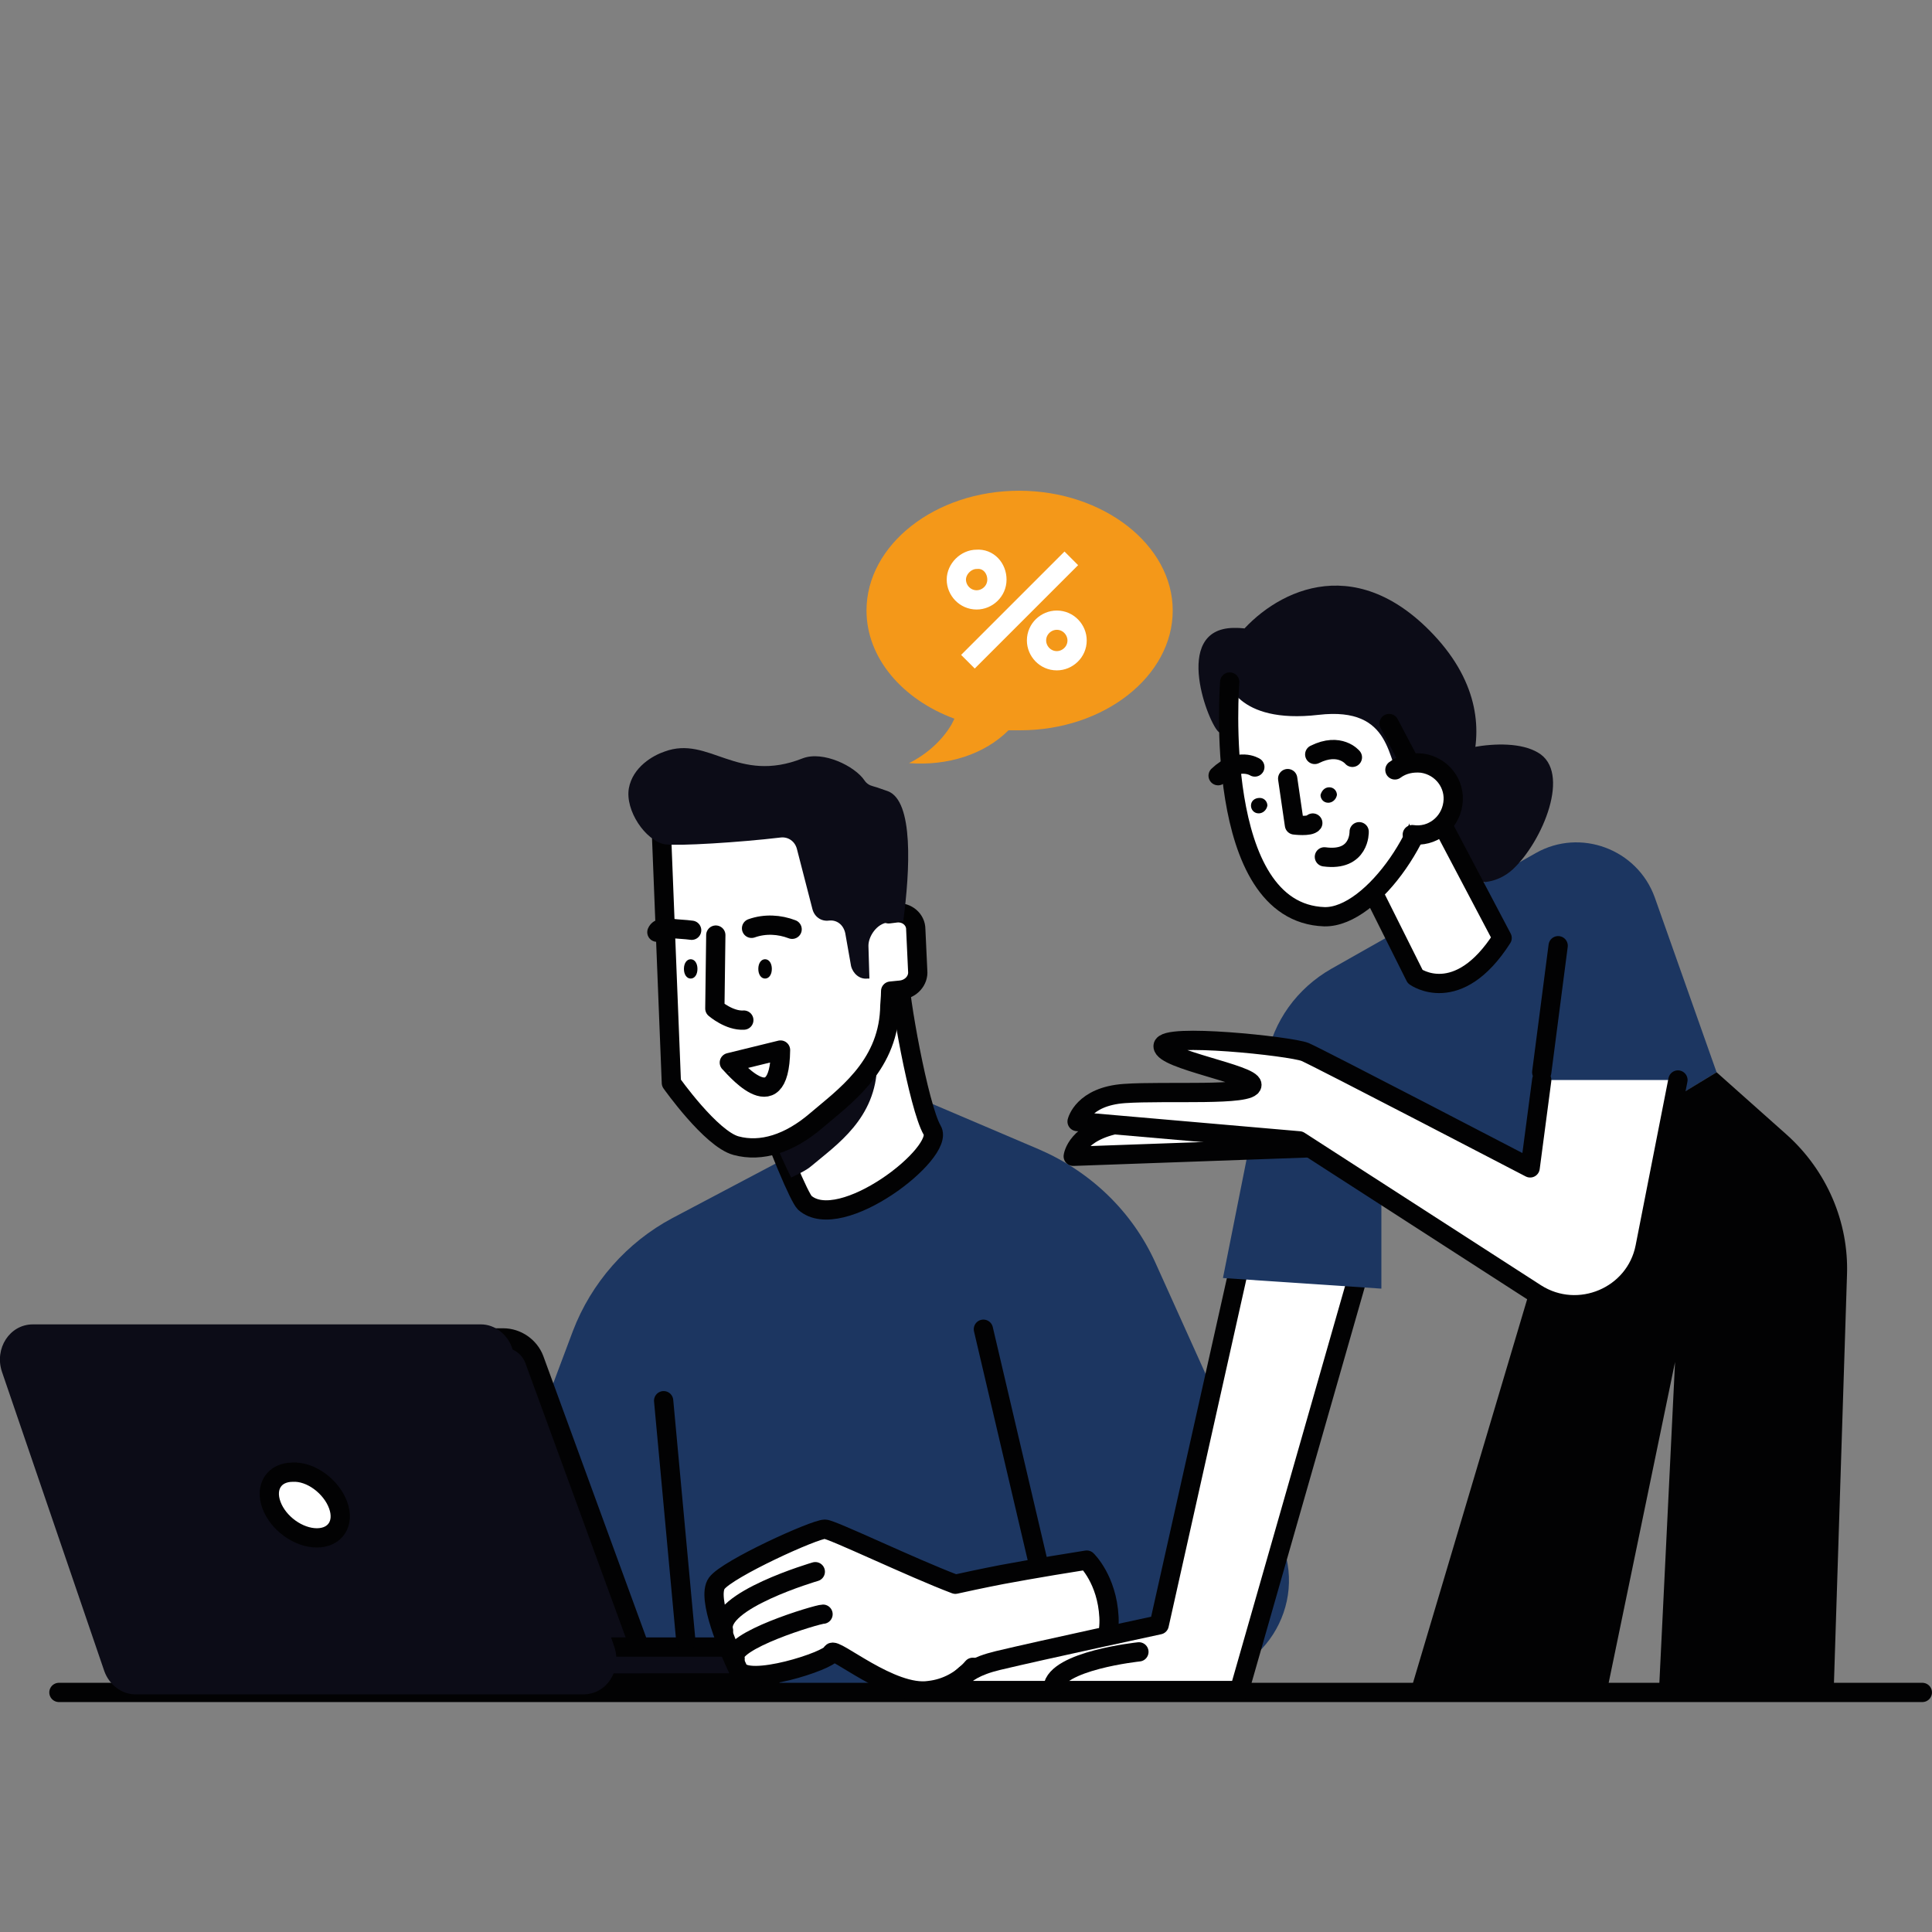 <?xml version="1.0" encoding="utf-8"?>
<!-- Generator: Adobe Illustrator 27.6.1, SVG Export Plug-In . SVG Version: 6.00 Build 0)  -->
<svg version="1.1" id="Ebene_1" xmlns="http://www.w3.org/2000/svg" xmlns:xlink="http://www.w3.org/1999/xlink" x="0px" y="0px"
	 viewBox="0 0 200 200" style="enable-background:new 0 0 200 200;" xml:space="preserve">
<rect x="0" y="0" width="200" height="200" fill="#808080" stroke="none"/>
<style type="text/css">
	.st0{fill:#FFFFFF;}
	.st1{fill:#1C3661;}
	.st2{fill:none;stroke:#020203;stroke-width:1.994;stroke-linecap:round;stroke-linejoin:round;stroke-miterlimit:10;}
	.st3{fill:#FFFFFF;stroke:#020203;stroke-width:1.994;stroke-linecap:round;stroke-linejoin:round;stroke-miterlimit:10;}
	.st4{fill:#0C0C17;}
	.st5{fill:#020203;}
	.st6{fill:#0C0C17;stroke:#020203;stroke-width:1.994;stroke-linecap:round;stroke-linejoin:round;stroke-miterlimit:10;}
	.st7{fill:none;stroke:#FFFFFF;stroke-width:1.994;stroke-linecap:round;stroke-linejoin:round;stroke-miterlimit:10;}
	.st8{fill:#F49819;}
	.st9{fill:none;stroke:#FFFFFF;stroke-width:1.994;stroke-miterlimit:10;}
</style>
<g>
	<path class="st0" d="M137.2,94.5c0,0-0.1,0-0.1,0c-2-0.1-3.8-0.9-5.2-2.4c-5-5.6-4.4-19-4.3-21.2c1.9-0.1,12.2-0.5,15.8,4.1l4,7.6
		C146.1,88.1,141.2,94.5,137.2,94.5z"/>
	<path class="st1" d="M80.2,120.5l-10.6,5.6c-4.7,2.5-8.4,6.7-10.3,11.7l-13.7,36.5h37.8h35.8l-25.2-60L80.2,120.5z"/>
	<path class="st1" d="M90.7,111.8l16.9,7.2c5.3,2.3,9.6,6.4,12,11.7l12.9,28.6c3.1,6.9-1.9,14.6-9.3,14.6H83.4l-0.4-14l26-5.8"/>
	<line class="st2" x1="6.1" y1="175.2" x2="199" y2="175.2"/>
	<path class="st3" d="M77.4,109.9c3.3,9.5,5.4,14.1,5.9,14.6c3.7,3.3,14.6-5.2,13.2-7.5c-1.4-2.4-3.5-14.2-3.4-16.1
		C93.2,99,75.4,104.3,77.4,109.9z"/>
	<path class="st4" d="M82.5,104.2c3-1.1,6.1-1.9,7.8-2c0.3,3,0.5,6,0.5,8c-0.1,5.6-4.2,8.3-6.8,10.5c-0.6,0.5-1.3,0.8-2.1,1.2
		c-0.8-1.6-2.3-4.9-4.9-11.5C76,107.9,79,105.7,82.5,104.2z"/>
	<path class="st3" d="M94.8,96.2c0-1-0.9-1.8-2-1.7L92,94.6c-0.3-5.1-0.7-9.8-0.7-9.8s-2.3-4.4-11-0.9c-8.8,3.5-11.9,0.5-11.9,0.5
		l1.1,27.7c0,0,4.1,5.8,6.7,6.5c2.6,0.7,5.5-0.2,8.3-2.6c2.8-2.4,7.3-5.5,7.6-11.4c0-0.6,0.1-1.3,0.1-2l1-0.1c1.1-0.1,1.9-1,1.8-2
		L94.8,96.2z"/>
	<path class="st4" d="M65.1,81.6c0.4-2.2,2.5-3.4,3.7-3.8c4.6-1.7,7.5,3.4,14.3,0.7c2.1-0.8,5.4,0.8,6.4,2.3
		c0.2,0.3,0.5,0.5,0.9,0.6c0.4,0.1,0.9,0.3,1.5,0.5c2.7,1,2.3,8.2,1.6,13.5c-0.2,0-0.4-0.1-0.5,0l-1.1,0.1c-1.1,0.1-2,1.4-2,2.4
		l0.1,3.4l-0.2,0h0c-0.8,0.1-1.5-0.5-1.7-1.3l-0.6-3.4c-0.2-0.9-0.9-1.4-1.7-1.3l0,0c-0.8,0.1-1.5-0.4-1.7-1.2l-1.6-6.2
		c-0.2-0.8-0.9-1.3-1.7-1.2c-4.2,0.5-10.6,0.9-12,0.7C66.8,87,64.7,83.9,65.1,81.6z"/>
	<path class="st2" d="M80.8,108.7l-5.3,1.3C75.6,110,80.7,116.5,80.8,108.7z"/>
	<path class="st2" d="M74.1,96.8l-0.1,7.6c0,0,1.5,1.3,3,1.2"/>
	<path class="st2" d="M77.8,96.1c1.4-0.5,2.9-0.4,4.2,0.1"/>
	<path class="st2" d="M71.6,96.3c-0.7-0.1-1.4-0.1-2.1-0.2C69,96,68.2,96,68,96.5"/>
	<path class="st5" d="M78.5,100.3c0,0.6,0.3,1,0.7,1s0.7-0.4,0.7-1s-0.3-1-0.7-1S78.5,99.7,78.5,100.3z"/>
	<path class="st5" d="M70.8,100.3c0,0.6,0.3,1,0.7,1s0.7-0.4,0.7-1s-0.3-1-0.7-1S70.8,99.7,70.8,100.3z"/>
	<g>
		<path class="st6" d="M62.7,174.2H16.3c-1.4,0-2.7-0.9-3.2-2.2L2.5,143c-0.8-2.2,0.8-4.5,3.2-4.5h46.4c1.4,0,2.7,0.9,3.2,2.2
			l10.6,29C66.7,171.9,65.1,174.2,62.7,174.2z"/>
		<path class="st6" d="M79.7,174.2l-0.6-1.5c-0.5-1.3-1.8-2.2-3.2-2.2H19.8c-2.1,0-3.6,1.8-3.4,3.8L79.7,174.2L79.7,174.2z"/>
		<path class="st4" d="M60.4,175.4H14c-1.4,0-2.7-1-3.2-2.4L0.2,142c-0.8-2.4,0.8-4.9,3.2-4.9h46.4c1.4,0,2.7,1,3.2,2.4l10.6,31
			C64.4,172.9,62.8,175.4,60.4,175.4z"/>
		<path class="st3" d="M35,155.8c0.7,1.9-0.3,3.4-2.2,3.4c-1.9,0-4-1.5-4.7-3.4c-0.7-1.9,0.3-3.4,2.2-3.4
			C32.2,152.3,34.3,153.9,35,155.8z"/>
	</g>
	<line class="st2" x1="101.8" y1="137.6" x2="107.5" y2="161.9"/>
	<line class="st2" x1="68.7" y1="145" x2="71" y2="169.9"/>
	<g>
		<path class="st3" d="M112.5,161.5c-5.1,0.8-8.8,1.5-8.8,1.5s-2.1,0.4-4.8,1c-4.5-1.7-12.8-5.7-13.5-5.7c-1.1,0-10.1,4.1-11.2,5.6
			c-1.1,1.5,1.3,7,2.2,8.9c0.9,1.9,9.5-0.9,9.7-1.7c0.2-0.7,6.2,4.5,10.1,3.9c1.8-0.2,3.4-1.1,4.5-2.4c1.2,0.2,2.6,0.4,4.1,0.6
			c2.7,0.3,5.3,0.6,7.7,0.9c0,0,2.5-3.2,2.3-6.7C114.6,163.5,112.5,161.5,112.5,161.5z"/>
		<path class="st3" d="M85.2,167.1c-0.6,0-9.9,2.8-9.1,4.6"/>
		<path class="st2" d="M84.4,162.7c0,0-10.3,3-9.5,6.1"/>
	</g>
	<path class="st0" d="M140.4,132.7L128.3,175H99c0,0-0.3-2,4.3-3.1c4.6-1.1,16.7-3.7,16.7-3.7l8.3-37.1L140.4,132.7z"/>
	<path class="st2" d="M140.4,132.7L128.3,175H99c0,0-0.3-2,4.3-3.1c4.6-1.1,16.7-3.7,16.7-3.7l8.3-37.1"/>
	<path class="st2" d="M117.9,171c0,0-8.6,0.9-8.9,3.7"/>
	<path class="st1" d="M177.7,111l-6.4-18.1c-1.8-5-7.7-7.2-12.3-4.6l-21.2,12c-3.5,2-6,5.4-6.7,9.4l-4.5,22.6l16.4,1.1V120
		c1.5,1.7,3.6,2.7,6,2.7c1.1,0,2.2-0.2,3.2-0.6l4,2.1L177.7,111z"/>
	<path class="st7" d="M152.6,121.9c-1.1,0.5-2.3,0.8-3.6,0.8c-4.4,0-8.1-3.6-8.1-8"/>
	<path class="st5" d="M177.7,111l7.3,6.5c4.1,3.7,6.4,9,6.2,14.5l-1.4,43.8h-18.1l1.7-34.8l-7.2,34.8h-20.4l14.7-49.4l-4.3-2.3
		L177.7,111z"/>
	<path class="st2" d="M140,78.4c0,0-1.3-1.6-3.9-0.3"/>
	<path class="st2" d="M129.9,79.4c0,0-1.7-1.1-3.8,0.9"/>
	<path class="st5" d="M136.7,82.3c0,0.4,0.3,0.8,0.8,0.8c0.4,0,0.8-0.3,0.9-0.8c0-0.4-0.3-0.8-0.8-0.8
		C137.1,81.5,136.8,81.9,136.7,82.3z"/>
	<path class="st5" d="M129.5,83.4c0,0.4,0.3,0.8,0.8,0.8c0.4,0,0.8-0.3,0.9-0.8c0-0.4-0.3-0.8-0.8-0.8
		C129.9,82.6,129.5,82.9,129.5,83.4z"/>
	<path class="st2" d="M140.7,86.1c0,0,0.1,3.1-3.6,2.6"/>
	<path class="st4" d="M127,70.3c0,0,0.9,4.7,9.5,3.7c7.8-0.9,7,4.9,8.7,7.1c1.9,2.3,0.3,4.6,2.2,4.7c1.9,0.1,10.6-9.9,1-20.1
		c-8.4-8.9-16.7-4.3-20.3,0.2c-3.7,4.5,6.1-1-0.4-0.9c-6.5,0.1-2.5,10.2-1.5,10.8C127.3,76.5,127,70.3,127,70.3z"/>
	<path class="st4" d="M149.3,90.2c0,0,4.1,2.7,7.3-0.2c3.1-2.9,6.1-10.1,2.6-12.1c-3.4-2-10.8,0.1-11.2,1.3
		C147.7,80.4,145.9,86,149.3,90.2z"/>
	<line class="st2" x1="161.3" y1="97.9" x2="159.6" y2="111"/>
	<path class="st3" d="M127.9,114.7c-3.1,0.6-8.7,1-11.9,1.6c-4.6,0.8-4.9,3.4-4.9,3.4l25.1-0.9C136.3,118.8,133,115.3,127.9,114.7z"
		/>
	<path class="st3" d="M173.7,111.8l-3.4,17.3c-1,5.1-6.9,7.6-11.3,4.8l-24.5-15.8l-23-2c0,0,0.6-2.6,4.9-2.9
		c4.3-0.3,13.2,0.3,13.2-0.9c0-1.1-9.2-2.6-9.2-4s13.2,0,14.7,0.6c1.4,0.6,23.3,12,23.3,12l1.2-9.1"/>
	<path class="st2" d="M133.3,80.6l0.7,4.8c0,0,1.6,0.2,1.9-0.2"/>
	<path class="st0" d="M149.8,101.4c-1.6,0.3-2.7-0.3-3-0.5l-4.2-8.5c2.4-2.3,4.4-5.7,5.4-8.8l7.1,13.5
		C153.5,99.6,151.7,101.1,149.8,101.4z"/>
	<path class="st2" d="M142.2,92.5l4.3,8.6c0,0,4.4,3.2,9-4l-11.7-22.2"/>
	<g id="XMLID_33_">
		<g>
			<path class="st2" d="M127.3,70.6c0,0-1.9,23.9,9.8,24.3c5.1,0.1,11.5-9.7,11.1-15.4"/>
		</g>
	</g>
	<path class="st3" d="M146.2,86.4c2,0.3,3.9-1.1,4.2-3.2c0.3-2-1.1-3.9-3.2-4.2c-1-0.1-2,0.1-2.8,0.7"/>
</g>
<path class="st8" d="M105.5,50.8c-8.7,0-15.8,5.6-15.8,12.4c0,4.9,3.7,9.2,9.1,11.2c-0.1,0.2-0.2,0.4-0.3,0.6c-1,1.7-2.6,3.1-4.4,4
	c4,0.3,7.8-0.9,10.3-3.4c0.4,0,0.8,0,1.2,0c8.7,0,15.8-5.6,15.8-12.4S114.2,50.8,105.5,50.8z"/>
<g>
	<line class="st9" x1="100.2" y1="68.5" x2="110.9" y2="57.8"/>
	<path class="st9" d="M103.2,60c0,1.2-1,2.1-2.1,2.1c-1.2,0-2.1-1-2.1-2.1s1-2.1,2.1-2.1C102.3,57.8,103.2,58.8,103.2,60z"/>
	<path class="st9" d="M111.5,66.3c0,1.2-1,2.1-2.1,2.1c-1.2,0-2.1-1-2.1-2.1c0-1.2,1-2.1,2.1-2.1C110.6,64.2,111.5,65.2,111.5,66.3z
		"/>
</g>
</svg>
